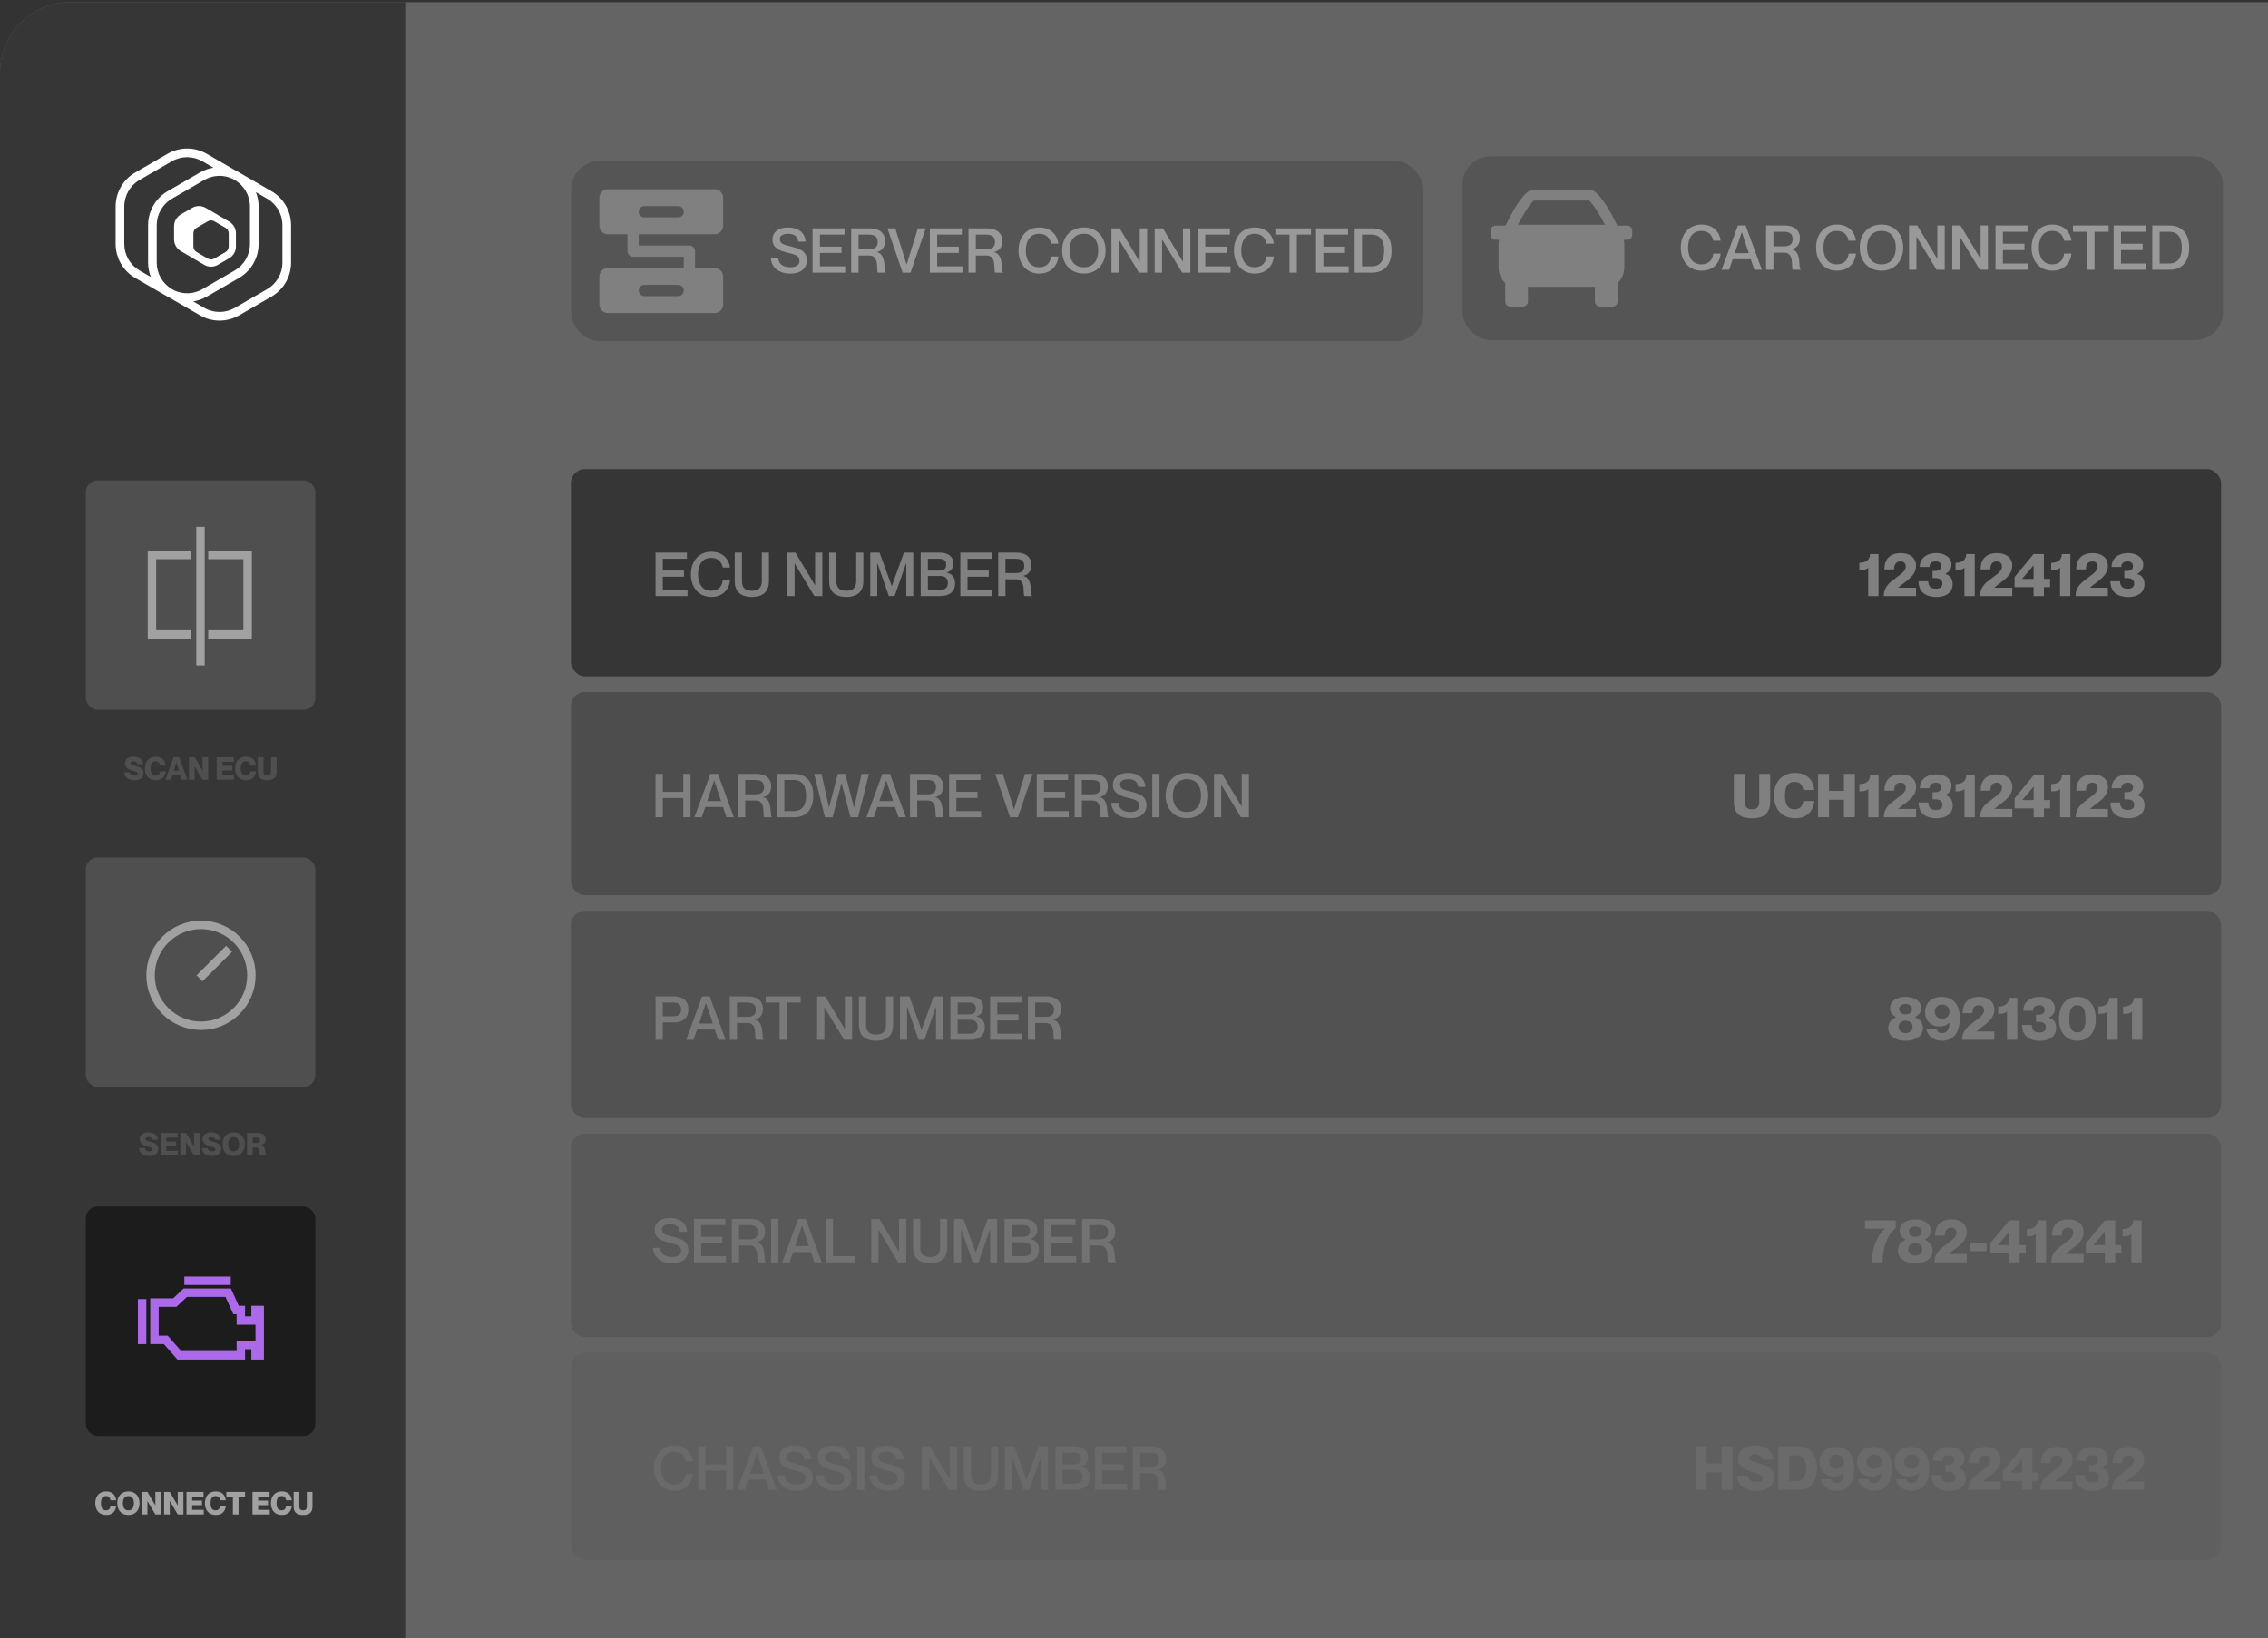 <svg width="580" height="419" viewBox="0 0 580 419" fill="none" xmlns="http://www.w3.org/2000/svg">
<rect x="0" y="0" width="580" height="419" fill="#333333" stroke="none"/>
<g clip-path="url(#clip0_1_769)">
<path d="M0 18.541C0 8.605 8.054 0.551 17.99 0.551H580V419H0V18.541Z" fill="#646464"/>
<rect y="0.551" width="103.623" height="418.449" fill="#363636"/>
<path fill-rule="evenodd" clip-rule="evenodd" d="M60.019 46.045L59.49 45.739C57.189 44.646 54.48 44.743 52.251 46.032L52.25 46.033L43.981 50.821C41.569 52.216 40.079 54.799 40.079 57.6V67.176C40.079 69.977 41.569 72.56 43.981 73.955L44.51 74.261C46.812 75.354 49.521 75.257 51.75 73.968L60.019 69.179C62.431 67.784 63.921 65.201 63.921 62.4V52.824C63.921 50.023 62.431 47.44 60.019 46.045ZM52.857 39.343L60.525 43.784C60.738 43.887 60.948 43.999 61.156 44.119L69.424 48.908C72.521 50.699 74.431 54.012 74.431 57.6V67.176C74.431 70.764 72.521 74.078 69.424 75.868L61.156 80.657C58.059 82.448 54.24 82.448 51.143 80.657L43.476 76.217C43.262 76.113 43.052 76.001 42.844 75.881L34.576 71.093C31.479 69.302 29.57 65.988 29.57 62.4V52.824C29.57 49.236 31.479 45.923 34.576 44.132L42.844 39.343C45.941 37.552 49.76 37.552 52.857 39.343ZM66.132 52.824C66.132 51.547 65.89 50.305 65.439 49.154L68.318 50.821C70.73 52.216 72.22 54.799 72.22 57.6V67.176C72.22 69.977 70.73 72.56 68.318 73.955L60.049 78.743C57.637 80.138 54.662 80.138 52.25 78.743L49.414 77.101C50.609 76.912 51.777 76.505 52.857 75.881L61.126 71.093C64.222 69.302 66.132 65.988 66.132 62.4V52.824ZM37.868 67.176C37.868 68.453 38.11 69.695 38.562 70.846L35.682 69.179C33.27 67.784 31.78 65.201 31.78 62.4V52.824C31.78 50.023 33.27 47.44 35.682 46.045L43.951 41.257L43.952 41.256C46.364 39.862 49.337 39.862 51.749 41.256L51.75 41.257L54.586 42.899C53.391 43.088 52.223 43.495 51.143 44.119L42.875 48.908C39.778 50.699 37.868 54.012 37.868 57.6V67.176ZM46.255 64.242L49.005 65.838C49.117 65.922 49.234 66 49.356 66.071L52.233 67.74C53.31 68.364 54.639 68.364 55.716 67.74L58.593 66.071C59.67 65.446 60.334 64.291 60.334 63.041V59.702C60.334 58.452 59.67 57.297 58.593 56.672L55.843 55.077C55.731 54.993 55.614 54.915 55.491 54.844L52.615 53.175C51.538 52.55 50.209 52.55 49.132 53.175L46.255 54.844C45.178 55.468 44.514 56.623 44.514 57.874V61.212C44.514 62.462 45.178 63.618 46.255 64.242ZM57.669 58.266L54.792 56.597C54.287 56.304 53.663 56.304 53.157 56.597L50.28 58.266C49.774 58.559 49.457 59.106 49.457 59.702V63.041C49.457 63.637 49.774 64.184 50.28 64.477L53.157 66.146C53.662 66.439 54.286 66.439 54.792 66.146L57.669 64.477C58.175 64.184 58.492 63.637 58.492 63.041V59.702C58.492 59.106 58.175 58.559 57.669 58.266Z" fill="white"/>
<rect x="21.948" y="122.883" width="58.684" height="58.684" rx="3.022" fill="#4F4F4F"/>
<path d="M34.494 195.882C35.582 196.18 36.702 196.535 36.702 197.768C36.702 198.872 35.864 199.589 34.421 199.589C32.922 199.589 31.794 198.848 31.794 197.567H33.245C33.245 198.179 33.777 198.405 34.421 198.405C34.961 198.405 35.252 198.195 35.252 197.905C35.252 197.446 34.631 197.341 33.817 197.099C32.826 196.809 31.955 196.382 31.955 195.318C31.955 194.061 32.938 193.569 34.18 193.569C35.526 193.569 36.581 194.278 36.622 195.447H35.171C35.106 195.012 34.736 194.754 34.18 194.754C33.744 194.754 33.406 194.891 33.406 195.213C33.406 195.568 33.769 195.681 34.494 195.882ZM40.945 195.842C40.84 195.213 40.55 194.754 39.785 194.754C38.826 194.754 38.503 195.495 38.503 196.575C38.503 197.663 38.826 198.405 39.785 198.405C40.558 198.405 40.849 197.945 40.945 197.301H42.396C42.267 198.655 41.429 199.589 39.849 199.589C38.028 199.589 37.053 198.316 37.053 196.575C37.053 194.842 38.028 193.569 39.849 193.569C41.421 193.569 42.259 194.504 42.396 195.842H40.945ZM46.094 198.26H44.12L43.749 199.461H42.298L44.386 193.698H45.836L47.916 199.461H46.465L46.094 198.26ZM44.45 197.155H45.772L45.119 195.028H45.103L44.45 197.155ZM48.321 199.461V193.698H49.772L51.786 197.123H51.803V193.698H53.253V199.461H51.803L49.788 196.035H49.772V199.461H48.321ZM56.863 195.906H59.378V197.091H56.863V198.276H59.829V199.461H55.412V193.698H59.781V194.883H56.863V195.906ZM64.014 195.842C63.909 195.213 63.619 194.754 62.854 194.754C61.895 194.754 61.572 195.495 61.572 196.575C61.572 197.663 61.895 198.405 62.854 198.405C63.627 198.405 63.917 197.945 64.014 197.301H65.465C65.336 198.655 64.498 199.589 62.918 199.589C61.097 199.589 60.121 198.316 60.121 196.575C60.121 194.842 61.097 193.569 62.918 193.569C64.49 193.569 65.328 194.504 65.465 195.842H64.014ZM70.754 197.381C70.754 198.816 70.085 199.589 68.344 199.589C66.603 199.589 65.934 198.816 65.934 197.381V193.698H67.385V197.381C67.385 198.131 67.708 198.405 68.344 198.405C68.981 198.405 69.303 198.131 69.303 197.381V193.698H70.754V197.381Z" fill="#4F4F4F"/>
<rect x="21.948" y="219.346" width="58.684" height="58.684" rx="3.022" fill="#4F4F4F"/>
<path d="M38.272 291.985C39.361 292.283 40.481 292.638 40.481 293.871C40.481 294.975 39.642 295.692 38.2 295.692C36.701 295.692 35.572 294.951 35.572 293.669H37.023C37.023 294.282 37.555 294.508 38.2 294.508C38.74 294.508 39.03 294.298 39.03 294.008C39.03 293.549 38.409 293.444 37.595 293.202C36.604 292.912 35.734 292.485 35.734 291.421C35.734 290.164 36.717 289.672 37.958 289.672C39.304 289.672 40.36 290.381 40.4 291.55H38.949C38.885 291.115 38.514 290.857 37.958 290.857C37.523 290.857 37.184 290.994 37.184 291.316C37.184 291.671 37.547 291.784 38.272 291.985ZM42.516 292.009H45.03V293.194H42.516V294.379H45.481V295.563H41.065V289.801H45.433V290.986H42.516V292.009ZM46.126 295.563V289.801H47.576L49.591 293.226H49.607V289.801H51.058V295.563H49.607L47.592 292.138H47.576V295.563H46.126ZM54.352 291.985C55.44 292.283 56.56 292.638 56.56 293.871C56.56 294.975 55.722 295.692 54.28 295.692C52.781 295.692 51.652 294.951 51.652 293.669H53.103C53.103 294.282 53.635 294.508 54.28 294.508C54.82 294.508 55.11 294.298 55.11 294.008C55.11 293.549 54.489 293.444 53.675 293.202C52.684 292.912 51.813 292.485 51.813 291.421C51.813 290.164 52.797 289.672 54.038 289.672C55.384 289.672 56.44 290.381 56.48 291.55H55.029C54.965 291.115 54.594 290.857 54.038 290.857C53.603 290.857 53.264 290.994 53.264 291.316C53.264 291.671 53.627 291.784 54.352 291.985ZM59.764 295.692C57.934 295.692 56.911 294.419 56.911 292.678C56.911 290.945 57.934 289.672 59.764 289.672C61.577 289.672 62.617 290.945 62.617 292.678C62.617 294.419 61.577 295.692 59.764 295.692ZM59.764 294.508C60.812 294.508 61.166 293.686 61.166 292.678C61.166 291.679 60.812 290.857 59.764 290.857C58.708 290.857 58.361 291.679 58.361 292.678C58.361 293.686 58.708 294.508 59.764 294.508ZM63.173 295.563V289.801H65.889C67.171 289.801 67.945 290.389 67.945 291.477C67.945 292.243 67.493 292.727 66.776 292.888V292.904C68.219 293.154 67.695 295.386 68.025 295.483V295.563H66.518C66.236 295.322 66.76 293.557 65.527 293.557H64.624V295.563H63.173ZM64.624 290.986V292.372H65.607C66.188 292.372 66.494 292.162 66.494 291.679C66.494 291.195 66.188 290.986 65.607 290.986H64.624Z" fill="#4F4F4F"/>
<rect x="21.948" y="308.613" width="58.684" height="58.684" rx="3.022" fill="#1C1C1C"/>
<rect x="35.26" y="332.288" width="2.159" height="11.514" fill="#AC6AEA"/>
<rect x="59.006" y="326.531" width="2.159" height="11.873" transform="rotate(90 59.006 326.531)" fill="#AC6AEA"/>
<path d="M41.897 342.721H39.5V333.185H44.267H44.696L45.007 332.892L47.382 330.657H55.014H58.349L60.076 334.45L60.364 335.082H61.058H61.589V336.689V337.768H62.668H64.278H65.357V336.689V335.082H66.418V346.672H65.522H65.357V345.114V344.035H64.278H62.668H61.589V345.114V346.672H59.596H56.12H52.327H45.862L42.707 343.087L42.385 342.721H41.897Z" stroke="#AC6AEA" stroke-width="2.159"/>
<path d="M28.255 383.766C28.151 383.137 27.86 382.678 27.095 382.678C26.136 382.678 25.813 383.419 25.813 384.499C25.813 385.587 26.136 386.329 27.095 386.329C27.869 386.329 28.159 385.87 28.255 385.225H29.706C29.577 386.579 28.739 387.514 27.159 387.514C25.338 387.514 24.363 386.24 24.363 384.499C24.363 382.767 25.338 381.493 27.159 381.493C28.731 381.493 29.569 382.428 29.706 383.766H28.255ZM32.835 387.514C31.006 387.514 29.982 386.24 29.982 384.499C29.982 382.767 31.006 381.493 32.835 381.493C34.649 381.493 35.688 382.767 35.688 384.499C35.688 386.24 34.649 387.514 32.835 387.514ZM32.835 386.329C33.883 386.329 34.238 385.507 34.238 384.499C34.238 383.5 33.883 382.678 32.835 382.678C31.78 382.678 31.433 383.5 31.433 384.499C31.433 385.507 31.78 386.329 32.835 386.329ZM36.245 387.385V381.622H37.696L39.711 385.047H39.727V381.622H41.177V387.385H39.727L37.712 383.959H37.696V387.385H36.245ZM41.967 387.385V381.622H43.418L45.432 385.047H45.449V381.622H46.899V387.385H45.449L43.434 383.959H43.418V387.385H41.967ZM49.14 383.831H51.654V385.015H49.14V386.2H52.105V387.385H47.689V381.622H52.057V382.807H49.14V383.831ZM56.291 383.766C56.186 383.137 55.896 382.678 55.13 382.678C54.171 382.678 53.849 383.419 53.849 384.499C53.849 385.587 54.171 386.329 55.13 386.329C55.904 386.329 56.194 385.87 56.291 385.225H57.741C57.612 386.579 56.774 387.514 55.195 387.514C53.373 387.514 52.398 386.24 52.398 384.499C52.398 382.767 53.373 381.493 55.195 381.493C56.766 381.493 57.604 382.428 57.741 383.766H56.291ZM59.552 387.385V382.807H57.875V381.622H62.671V382.807H61.002V387.385H59.552ZM66.022 383.831H68.537V385.015H66.022V386.2H68.988V387.385H64.571V381.622H68.94V382.807H66.022V383.831ZM73.173 383.766C73.069 383.137 72.778 382.678 72.013 382.678C71.054 382.678 70.731 383.419 70.731 384.499C70.731 385.587 71.054 386.329 72.013 386.329C72.786 386.329 73.076 385.87 73.173 385.225H74.624C74.495 386.579 73.657 387.514 72.077 387.514C70.256 387.514 69.281 386.24 69.281 384.499C69.281 382.767 70.256 381.493 72.077 381.493C73.649 381.493 74.487 382.428 74.624 383.766H73.173ZM79.913 385.305C79.913 386.74 79.244 387.514 77.503 387.514C75.763 387.514 75.094 386.74 75.094 385.305V381.622H76.544V385.305C76.544 386.055 76.867 386.329 77.503 386.329C78.14 386.329 78.462 386.055 78.462 385.305V381.622H79.913V385.305Z" fill="#A1A1A1"/>
<path d="M48.933 141.953H38.858V162.282H48.933" stroke="#A1A1A1" stroke-width="2.159"/>
<path d="M53.25 141.953H63.324V162.282H53.25" stroke="#A1A1A1" stroke-width="2.159"/>
<path d="M51.271 134.757V170.198" stroke="#A1A1A1" stroke-width="2.159"/>
<circle cx="51.397" cy="249.48" r="12.899" stroke="#A1A1A1" stroke-width="2.159"/>
<path d="M51.02 250.253L58.576 242.697" stroke="#A1A1A1" stroke-width="2.159"/>
<rect x="146" y="120" width="422" height="53" rx="3.598" fill="#363636"/>
<rect x="146" y="177" width="422" height="52" rx="3.598" fill="#4D4D4D"/>
<path d="M169.491 145.943H174.908V147.527H169.491V150.895H175.824V152.463H167.643V141.364H175.668V142.932H169.491V145.943ZM184.833 145.183C184.631 144.065 183.901 142.715 181.852 142.715C179.462 142.715 178.515 144.717 178.515 146.906C178.515 149.11 179.462 151.112 181.852 151.112C183.917 151.112 184.708 149.762 184.833 148.412H186.68C186.431 150.911 184.724 152.696 181.899 152.696C178.701 152.696 176.683 150.259 176.683 146.906C176.683 143.569 178.701 141.132 181.899 141.132C184.708 141.132 186.416 142.917 186.68 145.183H184.833ZM196.646 148.675C196.646 151.097 195.358 152.696 192.269 152.696C189.18 152.696 187.892 151.097 187.892 148.675V141.364H189.739V148.675C189.739 150.352 190.577 151.112 192.269 151.112C193.976 151.112 194.815 150.352 194.815 148.675V141.364H196.646V148.675ZM201.356 152.463V141.364H203.421L208.419 149.7H208.45V141.364H210.297V152.463H208.248L203.234 144.158H203.203V152.463H201.356ZM220.794 148.675C220.794 151.097 219.506 152.696 216.417 152.696C213.328 152.696 212.039 151.097 212.039 148.675V141.364H213.886V148.675C213.886 150.352 214.725 151.112 216.417 151.112C218.124 151.112 218.962 150.352 218.962 148.675V141.364H220.794V148.675ZM222.548 152.463V141.364H224.938L228.043 149.902H228.074L231.163 141.364H233.553V152.463H231.753V144.05H231.722L228.788 152.463H227.313L224.379 144.05H224.348V152.463H222.548ZM243.814 144.158C243.814 145.524 243.007 146.161 242.091 146.471V146.502C243.256 146.704 244.249 147.558 244.249 149.219C244.249 151.361 242.774 152.463 240.477 152.463H235.448V141.364H240.213C242.495 141.364 243.814 142.373 243.814 144.158ZM237.295 145.959H240.151C241.47 145.959 241.967 145.431 241.967 144.453C241.967 143.475 241.362 142.932 240.26 142.932H237.295V145.959ZM237.295 147.34V150.895H240.337C241.921 150.895 242.402 150.15 242.402 149.11C242.402 147.977 241.703 147.34 240.539 147.34H237.295ZM247.436 145.943H252.853V147.527H247.436V150.895H253.769V152.463H245.589V141.364H253.614V142.932H247.436V145.943ZM255.275 152.463V141.364H260.009C262.291 141.364 263.766 142.529 263.766 144.546C263.766 146.099 262.974 146.999 261.701 147.309V147.34C264.263 147.822 263.331 152.168 263.921 152.354V152.463H261.981C261.469 151.997 262.509 148.179 259.839 148.179H257.122V152.463H255.275ZM257.122 142.932V146.595H259.621C260.755 146.595 261.934 146.378 261.934 144.764C261.934 143.165 260.755 142.932 259.621 142.932H257.122Z" fill="#808080"/>
<path d="M167.643 197.956H169.491V202.551H174.737V197.956H176.584V209.055H174.737V204.134H169.491V209.055H167.643V197.956ZM184.894 206.432H180.361L179.461 209.055H177.583L181.665 197.956H183.605L187.672 209.055H185.794L184.894 206.432ZM180.873 204.895H184.397L182.658 199.648H182.627L180.873 204.895ZM188.729 209.055V197.956H193.463C195.745 197.956 197.22 199.121 197.22 201.139C197.22 202.691 196.428 203.591 195.155 203.901V203.933C197.716 204.414 196.785 208.76 197.375 208.946V209.055H195.435C194.922 208.589 195.962 204.771 193.293 204.771H190.576V209.055H188.729ZM190.576 199.524V203.187H193.075C194.208 203.187 195.388 202.97 195.388 201.356C195.388 199.757 194.208 199.524 193.075 199.524H190.576ZM198.734 209.055V197.956H203.049C206.107 197.956 207.985 199.943 207.985 203.513C207.985 207.084 206.169 209.055 203.095 209.055H198.734ZM200.581 199.524V207.487H202.956C205.439 207.487 206.138 205.64 206.138 203.513C206.138 201.387 205.439 199.524 202.956 199.524H200.581ZM208.204 197.956H210.098L211.992 206.556H212.023L214.258 197.956H216.152L218.403 206.556H218.434L220.327 197.956H222.221L219.443 209.055H217.502L215.22 200.362H215.189L212.923 209.055H210.967L208.204 197.956ZM228.884 206.432H224.351L223.451 209.055H221.573L225.655 197.956H227.595L231.662 209.055H229.784L228.884 206.432ZM224.864 204.895H228.387L226.649 199.648H226.618L224.864 204.895ZM232.719 209.055V197.956H237.454C239.735 197.956 241.21 199.121 241.21 201.139C241.21 202.691 240.418 203.591 239.145 203.901V203.933C241.707 204.414 240.775 208.76 241.365 208.946V209.055H239.425C238.913 208.589 239.953 204.771 237.283 204.771H234.566V209.055H232.719ZM234.566 199.524V203.187H237.065C238.199 203.187 239.378 202.97 239.378 201.356C239.378 199.757 238.199 199.524 237.065 199.524H234.566ZM244.571 202.536H249.988V204.119H244.571V207.487H250.904V209.055H242.724V197.956H250.749V199.524H244.571V202.536ZM254.512 197.956H256.468L259.293 207.037H259.309L262.134 197.956H264.09L260.302 209.055H258.3L254.512 197.956ZM266.975 202.536H272.393V204.119H266.975V207.487H273.309V209.055H265.128V197.956H273.153V199.524H266.975V202.536ZM274.815 209.055V197.956H279.549C281.831 197.956 283.305 199.121 283.305 201.139C283.305 202.691 282.514 203.591 281.241 203.901V203.933C283.802 204.414 282.871 208.76 283.461 208.946V209.055H281.52C281.008 208.589 282.048 204.771 279.378 204.771H276.662V209.055H274.815ZM276.662 199.524V203.187H279.161C280.294 203.187 281.474 202.97 281.474 201.356C281.474 199.757 280.294 199.524 279.161 199.524H276.662ZM289.026 202.442C291.401 203.048 293.201 203.56 293.201 206.044C293.201 207.813 291.866 209.288 289.072 209.288C286.356 209.288 284.291 207.875 284.183 205.361H286.03C286.123 206.773 287.086 207.704 289.072 207.704C290.718 207.704 291.354 206.975 291.354 206.121C291.354 204.802 290.407 204.553 288.219 204.01C286.48 203.576 284.602 202.908 284.602 200.797C284.602 198.826 286.123 197.724 288.545 197.724C290.982 197.724 292.751 198.996 292.906 201.278H291.059C290.889 199.99 290.081 199.307 288.545 199.307C287.225 199.307 286.434 199.804 286.434 200.626C286.434 201.837 287.474 202.054 289.026 202.442ZM294.673 197.956H296.52V209.055H294.673V197.956ZM303.537 209.288C300.184 209.288 298.088 206.835 298.088 203.498C298.088 200.161 300.184 197.724 303.537 197.724C306.874 197.724 308.985 200.161 308.985 203.498C308.985 206.835 306.874 209.288 303.537 209.288ZM303.537 207.704C306.082 207.704 307.138 205.749 307.138 203.498C307.138 201.263 306.082 199.307 303.537 199.307C300.991 199.307 299.92 201.263 299.92 203.498C299.92 205.749 300.991 207.704 303.537 207.704ZM310.452 209.055V197.956H312.517L317.515 206.292H317.546V197.956H319.393V209.055H317.344L312.331 200.75H312.3V209.055H310.452Z" fill="#808080"/>
<path d="M478.226 141.737H480.399V152.463H477.761V145.214C477.155 145.835 476.255 145.835 475.494 145.835V143.972C477.528 143.972 478.226 142.901 478.226 141.737ZM484.377 145.649H481.893C481.893 143.134 483.228 141.489 486.131 141.489C488.444 141.489 489.996 142.699 489.996 144.748C489.996 147.573 486.83 148.939 485.448 150.305V150.336H489.996V152.463H481.738C481.738 150.678 482.67 149.576 483.616 148.784C485.541 147.185 487.357 146.347 487.357 144.935C487.357 144.112 486.892 143.615 486.053 143.615C485.045 143.615 484.377 144.174 484.377 145.649ZM493.427 145.028H490.944C490.944 142.979 492.465 141.489 495.213 141.489C497.215 141.489 499.047 142.544 499.047 144.438C499.047 145.602 498.364 146.332 497.494 146.782V146.813C498.814 147.232 499.357 148.132 499.357 149.452C499.357 151.563 497.634 152.711 495.259 152.711C492.232 152.711 490.633 151.252 490.633 148.675H493.117C493.117 149.917 493.691 150.585 495.073 150.585C496.19 150.585 496.718 150.103 496.718 149.296C496.718 148.256 495.989 147.868 494.747 147.868H494.204V146.052H494.685C495.833 146.052 496.408 145.68 496.408 144.872C496.408 143.957 495.88 143.615 495.011 143.615C494.188 143.615 493.427 144.003 493.427 145.028ZM502.829 141.737H505.002V152.463H502.363V145.214C501.758 145.835 500.857 145.835 500.097 145.835V143.972C502.13 143.972 502.829 142.901 502.829 141.737ZM508.979 145.649H506.496C506.496 143.134 507.831 141.489 510.733 141.489C513.046 141.489 514.599 142.699 514.599 144.748C514.599 147.573 511.432 148.939 510.05 150.305V150.336H514.599V152.463H506.341C506.341 150.678 507.272 149.576 508.219 148.784C510.144 147.185 511.96 146.347 511.96 144.935C511.96 144.112 511.494 143.615 510.656 143.615C509.647 143.615 508.979 144.174 508.979 145.649ZM522.69 152.463H520.051V150.197H515.193V147.604L520.051 141.737H522.69V148.07H524.273V150.197H522.69V152.463ZM520.051 144.609L517.133 148.07H520.051V144.609ZM527.279 141.737H529.453V152.463H526.814V145.214C526.208 145.835 525.308 145.835 524.548 145.835V143.972C526.581 143.972 527.279 142.901 527.279 141.737ZM533.43 145.649H530.947C530.947 143.134 532.282 141.489 535.184 141.489C537.497 141.489 539.049 142.699 539.049 144.748C539.049 147.573 535.883 148.939 534.501 150.305V150.336H539.049V152.463H530.791C530.791 150.678 531.723 149.576 532.67 148.784C534.594 147.185 536.411 146.347 536.411 144.935C536.411 144.112 535.945 143.615 535.107 143.615C534.098 143.615 533.43 144.174 533.43 145.649ZM542.481 145.028H539.997C539.997 142.979 541.518 141.489 544.266 141.489C546.268 141.489 548.1 142.544 548.1 144.438C548.1 145.602 547.417 146.332 546.547 146.782V146.813C547.867 147.232 548.41 148.132 548.41 149.452C548.41 151.563 546.687 152.711 544.312 152.711C541.285 152.711 539.687 151.252 539.687 148.675H542.17C542.17 149.917 542.745 150.585 544.126 150.585C545.244 150.585 545.771 150.103 545.771 149.296C545.771 148.256 545.042 147.868 543.8 147.868H543.257V146.052H543.738C544.887 146.052 545.461 145.68 545.461 144.872C545.461 143.957 544.933 143.615 544.064 143.615C543.241 143.615 542.481 144.003 542.481 145.028Z" fill="#808080"/>
<path d="M452.692 205.05C452.692 207.813 451.404 209.303 448.051 209.303C444.698 209.303 443.41 207.813 443.41 205.05V197.956H446.204V205.05C446.204 206.494 446.825 207.021 448.051 207.021C449.277 207.021 449.898 206.494 449.898 205.05V197.956H452.692V205.05ZM461.176 202.085C460.974 200.875 460.415 199.99 458.941 199.99C457.094 199.99 456.473 201.418 456.473 203.498C456.473 205.593 457.094 207.021 458.941 207.021C460.431 207.021 460.99 206.137 461.176 204.895H463.97C463.722 207.503 462.107 209.303 459.065 209.303C455.557 209.303 453.679 206.851 453.679 203.498C453.679 200.161 455.557 197.708 459.065 197.708C462.092 197.708 463.706 199.509 463.97 202.085H461.176ZM464.952 197.956H467.746V202.303H471.549V197.956H474.343V209.055H471.549V204.584H467.746V209.055H464.952V197.956ZM478.241 198.329H480.414V209.055H477.776V201.806C477.17 202.427 476.27 202.427 475.509 202.427V200.564C477.543 200.564 478.241 199.493 478.241 198.329ZM484.392 202.241H481.908C481.908 199.726 483.243 198.081 486.146 198.081C488.459 198.081 490.011 199.291 490.011 201.34C490.011 204.165 486.844 205.531 485.463 206.897V206.928H490.011V209.055H481.753C481.753 207.27 482.684 206.168 483.631 205.376C485.556 203.777 487.372 202.939 487.372 201.527C487.372 200.704 486.907 200.207 486.068 200.207C485.059 200.207 484.392 200.766 484.392 202.241ZM493.442 201.62H490.959C490.959 199.571 492.48 198.081 495.227 198.081C497.23 198.081 499.061 199.136 499.061 201.03C499.061 202.194 498.378 202.924 497.509 203.374V203.405C498.829 203.824 499.372 204.724 499.372 206.044C499.372 208.155 497.649 209.303 495.274 209.303C492.247 209.303 490.648 207.844 490.648 205.267H493.132C493.132 206.509 493.706 207.177 495.088 207.177C496.205 207.177 496.733 206.696 496.733 205.888C496.733 204.848 496.004 204.46 494.762 204.46H494.218V202.644H494.7C495.848 202.644 496.423 202.272 496.423 201.464C496.423 200.549 495.895 200.207 495.026 200.207C494.203 200.207 493.442 200.595 493.442 201.62ZM502.844 198.329H505.017V209.055H502.378V201.806C501.773 202.427 500.872 202.427 500.112 202.427V200.564C502.145 200.564 502.844 199.493 502.844 198.329ZM508.994 202.241H506.511C506.511 199.726 507.846 198.081 510.748 198.081C513.061 198.081 514.613 199.291 514.613 201.34C514.613 204.165 511.447 205.531 510.065 206.897V206.928H514.613V209.055H506.356C506.356 207.27 507.287 206.168 508.234 205.376C510.159 203.777 511.975 202.939 511.975 201.527C511.975 200.704 511.509 200.207 510.671 200.207C509.662 200.207 508.994 200.766 508.994 202.241ZM522.705 209.055H520.066V206.789H515.208V204.196L520.066 198.329H522.705V204.662H524.288V206.789H522.705V209.055ZM520.066 201.201L517.148 204.662H520.066V201.201ZM527.294 198.329H529.468V209.055H526.829V201.806C526.223 202.427 525.323 202.427 524.562 202.427V200.564C526.596 200.564 527.294 199.493 527.294 198.329ZM533.445 202.241H530.962C530.962 199.726 532.296 198.081 535.199 198.081C537.512 198.081 539.064 199.291 539.064 201.34C539.064 204.165 535.898 205.531 534.516 206.897V206.928H539.064V209.055H530.806C530.806 207.27 531.738 206.168 532.685 205.376C534.609 203.777 536.425 202.939 536.425 201.527C536.425 200.704 535.96 200.207 535.122 200.207C534.113 200.207 533.445 200.766 533.445 202.241ZM542.496 201.62H540.012C540.012 199.571 541.533 198.081 544.281 198.081C546.283 198.081 548.115 199.136 548.115 201.03C548.115 202.194 547.432 202.924 546.562 203.374V203.405C547.882 203.824 548.425 204.724 548.425 206.044C548.425 208.155 546.702 209.303 544.327 209.303C541.3 209.303 539.701 207.844 539.701 205.267H542.185C542.185 206.509 542.759 207.177 544.141 207.177C545.259 207.177 545.786 206.696 545.786 205.888C545.786 204.848 545.057 204.46 543.815 204.46H543.272V202.644H543.753C544.901 202.644 545.476 202.272 545.476 201.464C545.476 200.549 544.948 200.207 544.079 200.207C543.256 200.207 542.496 200.595 542.496 201.62Z" fill="#808080"/>
<g opacity="0.8">
<rect x="146" y="233" width="422" height="53" rx="3.598" fill="#4D4D4D"/>
<path d="M167.644 265.97V254.872H172.362C174.489 254.872 176.026 255.865 176.026 258.193C176.026 260.522 174.489 261.531 172.362 261.531H169.491V265.97H167.644ZM169.491 256.439V259.948H172.285C173.527 259.948 174.178 259.42 174.178 258.193C174.178 256.983 173.527 256.439 172.285 256.439H169.491ZM182.787 263.347H178.254L177.354 265.97H175.476L179.558 254.872H181.498L185.565 265.97H183.687L182.787 263.347ZM178.766 261.81H182.29L180.551 256.564H180.52L178.766 261.81ZM186.622 265.97V254.872H191.356C193.638 254.872 195.113 256.036 195.113 258.054C195.113 259.606 194.321 260.506 193.048 260.817V260.848C195.61 261.329 194.678 265.675 195.268 265.862V265.97H193.328C192.816 265.505 193.856 261.686 191.186 261.686H188.469V265.97H186.622ZM188.469 256.439V260.103H190.968C192.101 260.103 193.281 259.885 193.281 258.271C193.281 256.672 192.101 256.439 190.968 256.439H188.469ZM199.363 265.97V256.439H195.808V254.872H204.749V256.439H201.21V265.97H199.363ZM208.966 265.97V254.872H211.03L216.029 263.207H216.06V254.872H217.907V265.97H215.858L210.844 257.666H210.813V265.97H208.966ZM228.404 262.183C228.404 264.604 227.115 266.203 224.026 266.203C220.937 266.203 219.649 264.604 219.649 262.183V254.872H221.496V262.183C221.496 263.859 222.334 264.62 224.026 264.62C225.734 264.62 226.572 263.859 226.572 262.183V254.872H228.404V262.183ZM230.158 265.97V254.872H232.548L235.652 263.409H235.683L238.772 254.872H241.163V265.97H239.362V257.557H239.331L236.398 265.97H234.923L231.989 257.557H231.958V265.97H230.158ZM251.424 257.666C251.424 259.032 250.617 259.668 249.701 259.979V260.01C250.865 260.211 251.859 261.065 251.859 262.726C251.859 264.868 250.384 265.97 248.087 265.97H243.057V254.872H247.823C250.105 254.872 251.424 255.881 251.424 257.666ZM244.905 259.466H247.761C249.08 259.466 249.577 258.939 249.577 257.961C249.577 256.983 248.972 256.439 247.869 256.439H244.905V259.466ZM244.905 260.848V264.402H247.947C249.53 264.402 250.012 263.657 250.012 262.617C250.012 261.484 249.313 260.848 248.149 260.848H244.905ZM255.046 259.451H260.463V261.034H255.046V264.402H261.379V265.97H253.199V254.872H261.224V256.439H255.046V259.451ZM262.885 265.97V254.872H267.619C269.901 254.872 271.376 256.036 271.376 258.054C271.376 259.606 270.584 260.506 269.311 260.817V260.848C271.872 261.329 270.941 265.675 271.531 265.862V265.97H269.591C269.078 265.505 270.118 261.686 267.448 261.686H264.732V265.97H262.885ZM264.732 256.439V260.103H267.231C268.364 260.103 269.544 259.885 269.544 258.271C269.544 256.672 268.364 256.439 267.231 256.439H264.732Z" fill="#808080"/>
<path d="M482.882 262.897C482.882 261.453 483.876 260.646 484.9 260.196V260.165C484.14 259.761 483.348 259.109 483.348 257.899C483.348 256.051 485.118 254.996 487.322 254.996C489.526 254.996 491.296 256.051 491.296 257.899C491.296 259.109 490.488 259.761 489.743 260.165V260.196C490.752 260.646 491.761 261.453 491.761 262.897C491.761 265.101 489.774 266.219 487.322 266.219C484.869 266.219 482.882 265.101 482.882 262.897ZM487.322 259.466C488.408 259.466 488.967 258.861 488.967 258.131C488.967 257.433 488.408 256.812 487.322 256.812C486.235 256.812 485.676 257.433 485.676 258.131C485.676 258.861 486.235 259.466 487.322 259.466ZM487.322 264.247C488.455 264.247 489.122 263.518 489.122 262.648C489.122 261.81 488.455 261.081 487.322 261.081C486.189 261.081 485.521 261.81 485.521 262.648C485.521 263.518 486.189 264.247 487.322 264.247ZM498.552 261.577C497.978 262.121 497.217 262.555 495.991 262.555C493.771 262.555 492.297 260.972 492.297 258.923C492.297 256.548 493.927 254.996 496.503 254.996C500.042 254.996 501.191 257.666 501.191 260.46C501.191 264.34 499.344 266.219 496.596 266.219C494.516 266.219 492.949 264.977 492.607 263.254H495.246C495.324 263.626 495.665 264.247 496.643 264.247C497.978 264.247 498.521 263.145 498.552 261.608V261.577ZM496.658 256.967C495.51 256.967 494.78 257.743 494.78 258.783C494.78 259.808 495.51 260.584 496.658 260.584C497.823 260.584 498.552 259.808 498.552 258.783C498.552 257.743 497.823 256.967 496.658 256.967ZM504.395 259.156H501.911C501.911 256.641 503.246 254.996 506.149 254.996C508.462 254.996 510.014 256.207 510.014 258.256C510.014 261.081 506.847 262.447 505.466 263.813V263.844H510.014V265.97H501.756C501.756 264.185 502.687 263.083 503.634 262.291C505.559 260.693 507.375 259.854 507.375 258.442C507.375 257.619 506.909 257.122 506.071 257.122C505.062 257.122 504.395 257.681 504.395 259.156ZM513.721 255.244H515.894V265.97H513.255V258.721C512.65 259.342 511.75 259.342 510.989 259.342V257.479C513.022 257.479 513.721 256.408 513.721 255.244ZM519.903 258.535H517.419C517.419 256.486 518.94 254.996 521.688 254.996C523.69 254.996 525.522 256.051 525.522 257.945C525.522 259.109 524.839 259.839 523.97 260.289V260.32C525.289 260.739 525.832 261.639 525.832 262.959C525.832 265.07 524.109 266.219 521.734 266.219C518.708 266.219 517.109 264.759 517.109 262.183H519.592C519.592 263.425 520.167 264.092 521.548 264.092C522.666 264.092 523.193 263.611 523.193 262.804C523.193 261.764 522.464 261.376 521.222 261.376H520.679V259.559H521.16C522.309 259.559 522.883 259.187 522.883 258.38C522.883 257.464 522.355 257.122 521.486 257.122C520.663 257.122 519.903 257.511 519.903 258.535ZM531.26 266.219C528.047 266.219 526.541 263.657 526.541 260.615C526.541 257.573 528.047 254.996 531.26 254.996C534.473 254.996 535.963 257.573 535.963 260.615C535.963 263.657 534.473 266.219 531.26 266.219ZM531.26 264.092C532.828 264.092 533.324 262.742 533.324 260.615C533.324 258.488 532.828 257.122 531.26 257.122C529.692 257.122 529.18 258.488 529.18 260.615C529.18 262.742 529.692 264.092 531.26 264.092ZM539.384 255.244H541.558V265.97H538.919V258.721C538.313 259.342 537.413 259.342 536.652 259.342V257.479C538.686 257.479 539.384 256.408 539.384 255.244ZM545.69 255.244H547.864V265.97H545.225V258.721C544.619 259.342 543.719 259.342 542.958 259.342V257.479C544.992 257.479 545.69 256.408 545.69 255.244Z" fill="#808080"/>
</g>
<g opacity="0.5">
<rect x="146" y="290" width="422" height="52" rx="3.598" fill="#4D4D4D"/>
<path d="M171.85 316.273C174.225 316.879 176.026 317.391 176.026 319.874C176.026 321.644 174.691 323.119 171.897 323.119C169.18 323.119 167.116 321.706 167.007 319.191H168.854C168.947 320.604 169.91 321.535 171.897 321.535C173.542 321.535 174.178 320.806 174.178 319.952C174.178 318.633 173.232 318.384 171.043 317.841C169.304 317.406 167.426 316.739 167.426 314.628C167.426 312.656 168.947 311.554 171.369 311.554C173.806 311.554 175.575 312.827 175.731 315.109H173.884C173.713 313.821 172.906 313.138 171.369 313.138C170.049 313.138 169.258 313.634 169.258 314.457C169.258 315.668 170.298 315.885 171.85 316.273ZM179.313 316.366H184.731V317.95H179.313V321.318H185.647V322.886H177.466V311.787H185.491V313.355H179.313V316.366ZM187.153 322.886V311.787H191.887C194.169 311.787 195.643 312.951 195.643 314.969C195.643 316.522 194.852 317.422 193.579 317.732V317.763C196.14 318.245 195.209 322.591 195.799 322.777V322.886H193.858C193.346 322.42 194.386 318.602 191.716 318.602H189V322.886H187.153ZM189 313.355V317.018H191.499C192.632 317.018 193.812 316.801 193.812 315.187C193.812 313.588 192.632 313.355 191.499 313.355H189ZM197.188 311.787H199.035V322.886H197.188V311.787ZM207.359 320.262H202.826L201.926 322.886H200.048L204.13 311.787H206.07L210.137 322.886H208.259L207.359 320.262ZM203.338 318.726H206.862L205.124 313.479H205.093L203.338 318.726ZM211.194 311.787H213.041V321.318H218.583V322.886H211.194V311.787ZM222.806 322.886V311.787H224.87L229.868 320.123H229.899V311.787H231.747V322.886H229.698L224.684 314.581H224.653V322.886H222.806ZM242.243 319.098C242.243 321.52 240.955 323.119 237.866 323.119C234.777 323.119 233.489 321.52 233.489 319.098V311.787H235.336V319.098C235.336 320.775 236.174 321.535 237.866 321.535C239.574 321.535 240.412 320.775 240.412 319.098V311.787H242.243V319.098ZM243.997 322.886V311.787H246.388L249.492 320.325H249.523L252.612 311.787H255.003V322.886H253.202V314.473H253.171L250.237 322.886H248.763L245.829 314.473H245.798V322.886H243.997ZM265.264 314.581C265.264 315.947 264.457 316.584 263.541 316.894V316.925C264.705 317.127 265.698 317.981 265.698 319.642C265.698 321.784 264.224 322.886 261.927 322.886H256.897V311.787H261.663C263.944 311.787 265.264 312.796 265.264 314.581ZM258.744 316.382H261.601C262.92 316.382 263.417 315.854 263.417 314.876C263.417 313.898 262.811 313.355 261.709 313.355H258.744V316.382ZM258.744 317.763V321.318H261.787C263.37 321.318 263.851 320.573 263.851 319.533C263.851 318.4 263.153 317.763 261.989 317.763H258.744ZM268.886 316.366H274.303V317.95H268.886V321.318H275.219V322.886H267.038V311.787H275.063V313.355H268.886V316.366ZM276.725 322.886V311.787H281.459C283.741 311.787 285.215 312.951 285.215 314.969C285.215 316.522 284.424 317.422 283.151 317.732V317.763C285.712 318.245 284.781 322.591 285.371 322.777V322.886H283.43C282.918 322.42 283.958 318.602 281.288 318.602H278.572V322.886H276.725ZM278.572 313.355V317.018H281.071C282.204 317.018 283.384 316.801 283.384 315.187C283.384 313.588 282.204 313.355 281.071 313.355H278.572Z" fill="#808080"/>
<path d="M476.932 312.16H484.802V314.131C482.365 316.102 481.434 319.579 481.434 322.886H478.64C478.64 319.455 480.099 315.947 482.008 314.317V314.286H476.932V312.16ZM485.346 319.812C485.346 318.369 486.34 317.562 487.364 317.111V317.08C486.604 316.677 485.812 316.025 485.812 314.814C485.812 312.967 487.581 311.911 489.786 311.911C491.99 311.911 493.759 312.967 493.759 314.814C493.759 316.025 492.952 316.677 492.207 317.08V317.111C493.216 317.562 494.225 318.369 494.225 319.812C494.225 322.016 492.238 323.134 489.786 323.134C487.333 323.134 485.346 322.016 485.346 319.812ZM489.786 316.382C490.872 316.382 491.431 315.776 491.431 315.047C491.431 314.348 490.872 313.728 489.786 313.728C488.699 313.728 488.14 314.348 488.14 315.047C488.14 315.776 488.699 316.382 489.786 316.382ZM489.786 321.163C490.919 321.163 491.586 320.433 491.586 319.564C491.586 318.726 490.919 317.996 489.786 317.996C488.652 317.996 487.985 318.726 487.985 319.564C487.985 320.433 488.652 321.163 489.786 321.163ZM497.339 316.071H494.855C494.855 313.557 496.19 311.911 499.093 311.911C501.406 311.911 502.958 313.122 502.958 315.171C502.958 317.996 499.791 319.362 498.41 320.728V320.759H502.958V322.886H494.7C494.7 321.101 495.631 319.999 496.578 319.207C498.503 317.608 500.319 316.77 500.319 315.357C500.319 314.535 499.854 314.038 499.015 314.038C498.006 314.038 497.339 314.597 497.339 316.071ZM503.799 317.903H508.021V320.03H503.799V317.903ZM516.476 322.886H513.838V320.619H508.979V318.027L513.838 312.16H516.476V318.493H518.06V320.619H516.476V322.886ZM513.838 315.031L510.919 318.493H513.838V315.031ZM521.066 312.16H523.239V322.886H520.6V315.637C519.995 316.258 519.094 316.258 518.334 316.258V314.395C520.367 314.395 521.066 313.324 521.066 312.16ZM527.217 316.071H524.733C524.733 313.557 526.068 311.911 528.971 311.911C531.283 311.911 532.836 313.122 532.836 315.171C532.836 317.996 529.669 319.362 528.288 320.728V320.759H532.836V322.886H524.578C524.578 321.101 525.509 319.999 526.456 319.207C528.381 317.608 530.197 316.77 530.197 315.357C530.197 314.535 529.731 314.038 528.893 314.038C527.884 314.038 527.217 314.597 527.217 316.071ZM540.927 322.886H538.288V320.619H533.43V318.027L538.288 312.16H540.927V318.493H542.511V320.619H540.927V322.886ZM538.288 315.031L535.37 318.493H538.288V315.031ZM545.517 312.16H547.69V322.886H545.051V315.637C544.446 316.258 543.545 316.258 542.785 316.258V314.395C544.818 314.395 545.517 313.324 545.517 312.16Z" fill="#808080"/>
</g>
<g opacity="0.2">
<rect x="146" y="346" width="422" height="53" rx="3.598" fill="#4D4D4D"/>
<path d="M175.374 373.815C175.172 372.697 174.442 371.347 172.393 371.347C170.003 371.347 169.056 373.349 169.056 375.538C169.056 377.742 170.003 379.744 172.393 379.744C174.458 379.744 175.249 378.394 175.374 377.043H177.221C176.972 379.542 175.265 381.328 172.44 381.328C169.242 381.328 167.224 378.891 167.224 375.538C167.224 372.2 169.242 369.763 172.44 369.763C175.249 369.763 176.957 371.548 177.221 373.815H175.374ZM178.588 369.996H180.435V374.591H185.682V369.996H187.529V381.095H185.682V376.174H180.435V381.095H178.588V369.996ZM195.838 378.471H191.306L190.405 381.095H188.527L192.61 369.996H194.55L198.617 381.095H196.739L195.838 378.471ZM191.818 376.935H195.342L193.603 371.688H193.572L191.818 376.935ZM203.698 374.482C206.073 375.088 207.874 375.6 207.874 378.083C207.874 379.853 206.539 381.328 203.745 381.328C201.028 381.328 198.964 379.915 198.855 377.4H200.702C200.796 378.813 201.758 379.744 203.745 379.744C205.39 379.744 206.027 379.015 206.027 378.161C206.027 376.842 205.08 376.593 202.891 376.05C201.153 375.615 199.274 374.948 199.274 372.837C199.274 370.865 200.796 369.763 203.217 369.763C205.654 369.763 207.424 371.036 207.579 373.318H205.732C205.561 372.03 204.754 371.347 203.217 371.347C201.898 371.347 201.106 371.843 201.106 372.666C201.106 373.877 202.146 374.094 203.698 374.482ZM213.567 374.482C215.941 375.088 217.742 375.6 217.742 378.083C217.742 379.853 216.407 381.328 213.613 381.328C210.897 381.328 208.832 379.915 208.724 377.4H210.571C210.664 378.813 211.626 379.744 213.613 379.744C215.258 379.744 215.895 379.015 215.895 378.161C215.895 376.842 214.948 376.593 212.759 376.05C211.021 375.615 209.143 374.948 209.143 372.837C209.143 370.865 210.664 369.763 213.085 369.763C215.522 369.763 217.292 371.036 217.447 373.318H215.6C215.429 372.03 214.622 371.347 213.085 371.347C211.766 371.347 210.974 371.843 210.974 372.666C210.974 373.877 212.014 374.094 213.567 374.482ZM219.214 369.996H221.061V381.095H219.214V369.996ZM227.224 374.482C229.599 375.088 231.4 375.6 231.4 378.083C231.4 379.853 230.065 381.328 227.271 381.328C224.555 381.328 222.49 379.915 222.381 377.4H224.229C224.322 378.813 225.284 379.744 227.271 379.744C228.916 379.744 229.553 379.015 229.553 378.161C229.553 376.842 228.606 376.593 226.417 376.05C224.679 375.615 222.801 374.948 222.801 372.837C222.801 370.865 224.322 369.763 226.743 369.763C229.18 369.763 230.95 371.036 231.105 373.318H229.258C229.087 372.03 228.28 371.347 226.743 371.347C225.424 371.347 224.632 371.843 224.632 372.666C224.632 373.877 225.672 374.094 227.224 374.482ZM235.797 381.095V369.996H237.861L242.859 378.332H242.89V369.996H244.737V381.095H242.688L237.675 372.79H237.644V381.095H235.797ZM255.234 377.307C255.234 379.729 253.946 381.328 250.857 381.328C247.768 381.328 246.48 379.729 246.48 377.307V369.996H248.327V377.307C248.327 378.984 249.165 379.744 250.857 379.744C252.564 379.744 253.403 378.984 253.403 377.307V369.996H255.234V377.307ZM256.988 381.095V369.996H259.379L262.483 378.534H262.514L265.603 369.996H267.994V381.095H266.193V372.682H266.162L263.228 381.095H261.754L258.82 372.682H258.789V381.095H256.988ZM278.255 372.79C278.255 374.156 277.448 374.793 276.532 375.103V375.134C277.696 375.336 278.689 376.19 278.689 377.851C278.689 379.993 277.215 381.095 274.917 381.095H269.888V369.996H274.654C276.935 369.996 278.255 371.005 278.255 372.79ZM271.735 374.591H274.591C275.911 374.591 276.408 374.063 276.408 373.085C276.408 372.107 275.802 371.564 274.7 371.564H271.735V374.591ZM271.735 375.972V379.527H274.778C276.361 379.527 276.842 378.782 276.842 377.742C276.842 376.609 276.144 375.972 274.98 375.972H271.735ZM281.876 374.575H287.294V376.159H281.876V379.527H288.21V381.095H280.029V369.996H288.054V371.564H281.876V374.575ZM289.716 381.095V369.996H294.45C296.732 369.996 298.206 371.16 298.206 373.178C298.206 374.731 297.415 375.631 296.142 375.941V375.972C298.703 376.454 297.772 380.8 298.362 380.986V381.095H296.421C295.909 380.629 296.949 376.811 294.279 376.811H291.563V381.095H289.716ZM291.563 371.564V375.227H294.062C295.195 375.227 296.375 375.01 296.375 373.396C296.375 371.797 295.195 371.564 294.062 371.564H291.563Z" fill="#808080"/>
<path d="M433.67 369.996H436.464V374.342H440.267V369.996H443.061V381.095H440.267V376.624H436.464V381.095H433.67V369.996ZM449.408 374.203C451.504 374.777 453.662 375.46 453.662 377.835C453.662 379.962 452.047 381.343 449.269 381.343C446.382 381.343 444.208 379.915 444.208 377.447H447.002C447.002 378.627 448.027 379.061 449.269 379.061C450.309 379.061 450.868 378.658 450.868 378.099C450.868 377.214 449.672 377.012 448.105 376.547C446.195 375.988 444.519 375.165 444.519 373.116C444.519 370.695 446.413 369.748 448.803 369.748C451.395 369.748 453.429 371.114 453.506 373.365H450.712C450.588 372.526 449.874 372.03 448.803 372.03C447.965 372.03 447.313 372.294 447.313 372.914C447.313 373.597 448.011 373.815 449.408 374.203ZM454.786 381.095V369.996H459.707C462.796 369.996 464.659 371.983 464.659 375.553C464.659 379.123 462.951 381.095 459.862 381.095H454.786ZM457.58 372.278V378.813H459.428C461.166 378.813 461.865 377.571 461.865 375.553C461.865 373.535 461.166 372.278 459.428 372.278H457.58ZM471.552 376.702C470.977 377.245 470.217 377.68 468.991 377.68C466.771 377.68 465.296 376.097 465.296 374.048C465.296 371.673 466.926 370.12 469.503 370.12C473.042 370.12 474.191 372.79 474.191 375.584C474.191 379.465 472.343 381.343 469.596 381.343C467.516 381.343 465.948 380.101 465.607 378.378H468.245C468.323 378.751 468.665 379.372 469.642 379.372C470.977 379.372 471.521 378.27 471.552 376.733V376.702ZM469.658 372.092C468.509 372.092 467.78 372.868 467.78 373.908C467.78 374.932 468.509 375.708 469.658 375.708C470.822 375.708 471.552 374.932 471.552 373.908C471.552 372.868 470.822 372.092 469.658 372.092ZM481.147 376.702C480.573 377.245 479.812 377.68 478.586 377.68C476.366 377.68 474.892 376.097 474.892 374.048C474.892 371.673 476.521 370.12 479.098 370.12C482.637 370.12 483.786 372.79 483.786 375.584C483.786 379.465 481.939 381.343 479.191 381.343C477.111 381.343 475.544 380.101 475.202 378.378H477.841C477.918 378.751 478.26 379.372 479.238 379.372C480.573 379.372 481.116 378.27 481.147 376.733V376.702ZM479.253 372.092C478.105 372.092 477.375 372.868 477.375 373.908C477.375 374.932 478.105 375.708 479.253 375.708C480.418 375.708 481.147 374.932 481.147 373.908C481.147 372.868 480.418 372.092 479.253 372.092ZM490.743 376.702C490.168 377.245 489.408 377.68 488.181 377.68C485.962 377.68 484.487 376.097 484.487 374.048C484.487 371.673 486.117 370.12 488.694 370.12C492.233 370.12 493.381 372.79 493.381 375.584C493.381 379.465 491.534 381.343 488.787 381.343C486.707 381.343 485.139 380.101 484.797 378.378H487.436C487.514 378.751 487.855 379.372 488.833 379.372C490.168 379.372 490.711 378.27 490.743 376.733V376.702ZM488.849 372.092C487.7 372.092 486.971 372.868 486.971 373.908C486.971 374.932 487.7 375.708 488.849 375.708C490.013 375.708 490.743 374.932 490.743 373.908C490.743 372.868 490.013 372.092 488.849 372.092ZM496.768 373.66H494.284C494.284 371.611 495.805 370.12 498.553 370.12C500.555 370.12 502.387 371.176 502.387 373.07C502.387 374.234 501.704 374.963 500.835 375.414V375.445C502.154 375.864 502.697 376.764 502.697 378.083C502.697 380.194 500.974 381.343 498.599 381.343C495.573 381.343 493.974 379.884 493.974 377.307H496.457C496.457 378.549 497.032 379.217 498.413 379.217C499.531 379.217 500.058 378.735 500.058 377.928C500.058 376.888 499.329 376.5 498.087 376.5H497.544V374.684H498.025C499.174 374.684 499.748 374.311 499.748 373.504C499.748 372.588 499.22 372.247 498.351 372.247C497.528 372.247 496.768 372.635 496.768 373.66ZM506.014 374.28H503.53C503.53 371.766 504.865 370.12 507.768 370.12C510.081 370.12 511.633 371.331 511.633 373.38C511.633 376.205 508.466 377.571 507.085 378.937V378.968H511.633V381.095H503.375C503.375 379.31 504.306 378.208 505.253 377.416C507.178 375.817 508.994 374.979 508.994 373.566C508.994 372.744 508.528 372.247 507.69 372.247C506.681 372.247 506.014 372.806 506.014 374.28ZM519.724 381.095H517.086V378.828H512.227V376.236L517.086 370.369H519.724V376.702H521.308V378.828H519.724V381.095ZM517.086 373.24L514.167 376.702H517.086V373.24ZM524.401 374.28H521.918C521.918 371.766 523.252 370.12 526.155 370.12C528.468 370.12 530.02 371.331 530.02 373.38C530.02 376.205 526.854 377.571 525.472 378.937V378.968H530.02V381.095H521.762C521.762 379.31 522.694 378.208 523.641 377.416C525.565 375.817 527.381 374.979 527.381 373.566C527.381 372.744 526.916 372.247 526.078 372.247C525.069 372.247 524.401 372.806 524.401 374.28ZM533.452 373.66H530.968C530.968 371.611 532.489 370.12 535.237 370.12C537.239 370.12 539.071 371.176 539.071 373.07C539.071 374.234 538.388 374.963 537.518 375.414V375.445C538.838 375.864 539.381 376.764 539.381 378.083C539.381 380.194 537.658 381.343 535.283 381.343C532.256 381.343 530.657 379.884 530.657 377.307H533.141C533.141 378.549 533.715 379.217 535.097 379.217C536.214 379.217 536.742 378.735 536.742 377.928C536.742 376.888 536.013 376.5 534.771 376.5H534.228V374.684H534.709C535.857 374.684 536.432 374.311 536.432 373.504C536.432 372.588 535.904 372.247 535.035 372.247C534.212 372.247 533.452 372.635 533.452 373.66ZM542.698 374.28H540.214C540.214 371.766 541.549 370.12 544.452 370.12C546.764 370.12 548.317 371.331 548.317 373.38C548.317 376.205 545.15 377.571 543.769 378.937V378.968H548.317V381.095H540.059C540.059 379.31 540.99 378.208 541.937 377.416C543.862 375.817 545.678 374.979 545.678 373.566C545.678 372.744 545.212 372.247 544.374 372.247C543.365 372.247 542.698 372.806 542.698 374.28Z" fill="#808080"/>
</g>
<rect x="146.08" y="41.208" width="217.928" height="46.055" rx="7.196" fill="#555555"/>
<path fill-rule="evenodd" clip-rule="evenodd" d="M153.276 50.629C153.276 49.521 154.127 48.404 155.435 48.404H182.779C184.087 48.404 184.938 49.521 184.938 50.629V57.694C184.938 58.802 184.087 59.918 182.779 59.918H163.35V62.803L176.304 62.809C177.098 62.809 177.742 63.453 177.742 64.248V68.553H182.779C184.087 68.553 184.938 69.669 184.938 70.778V77.843C184.938 78.951 184.087 80.067 182.779 80.067H155.435C154.127 80.067 153.276 78.951 153.276 77.843V70.778C153.276 69.669 154.127 68.553 155.435 68.553H174.864V65.687L161.91 65.681C161.116 65.68 160.472 65.036 160.472 64.242V59.918H155.435C154.127 59.918 153.276 58.802 153.276 57.694V50.629ZM163.35 74.31C163.35 73.515 163.995 72.871 164.789 72.871H173.425C174.219 72.871 174.864 73.515 174.864 74.31C174.864 75.105 174.219 75.749 173.425 75.749H164.789C163.995 75.749 163.35 75.105 163.35 74.31ZM164.789 52.722C163.995 52.722 163.35 53.366 163.35 54.161C163.35 54.956 163.995 55.6 164.789 55.6H173.425C174.219 55.6 174.864 54.956 174.864 54.161C174.864 53.366 174.219 52.722 173.425 52.722H164.789Z" fill="#808080"/>
<path d="M202.068 62.992C204.49 63.609 206.326 64.131 206.326 66.664C206.326 68.469 204.965 69.973 202.115 69.973C199.345 69.973 197.239 68.532 197.128 65.968H199.012C199.107 67.409 200.089 68.358 202.115 68.358C203.793 68.358 204.442 67.614 204.442 66.744C204.442 65.398 203.477 65.145 201.245 64.591C199.471 64.147 197.556 63.467 197.556 61.313C197.556 59.303 199.107 58.179 201.577 58.179C204.062 58.179 205.867 59.477 206.026 61.804H204.142C203.967 60.49 203.144 59.794 201.577 59.794C200.231 59.794 199.424 60.3 199.424 61.139C199.424 62.374 200.485 62.596 202.068 62.992ZM209.68 63.087H215.205V64.701H209.68V68.137H216.139V69.736H207.796V58.416H215.98V60.015H209.68V63.087ZM217.675 69.736V58.416H222.503C224.831 58.416 226.334 59.604 226.334 61.662C226.334 63.245 225.527 64.163 224.229 64.48V64.511C226.841 65.002 225.891 69.435 226.493 69.625V69.736H224.514C223.991 69.261 225.052 65.366 222.329 65.366H219.559V69.736H217.675ZM219.559 60.015V63.752H222.108C223.263 63.752 224.466 63.53 224.466 61.883C224.466 60.253 223.263 60.015 222.108 60.015H219.559ZM226.961 58.416H228.956L231.837 67.678H231.853L234.735 58.416H236.729L232.866 69.736H230.824L226.961 58.416ZM239.672 63.087H245.198V64.701H239.672V68.137H246.132V69.736H237.789V58.416H245.973V60.015H239.672V63.087ZM247.668 69.736V58.416H252.496C254.823 58.416 256.327 59.604 256.327 61.662C256.327 63.245 255.52 64.163 254.222 64.48V64.511C256.834 65.002 255.884 69.435 256.486 69.625V69.736H254.507C253.984 69.261 255.045 65.366 252.322 65.366H249.552V69.736H247.668ZM249.552 60.015V63.752H252.1C253.256 63.752 254.459 63.53 254.459 61.883C254.459 60.253 253.256 60.015 252.1 60.015H249.552ZM268.77 62.311C268.564 61.171 267.82 59.794 265.73 59.794C263.292 59.794 262.327 61.836 262.327 64.068C262.327 66.316 263.292 68.358 265.73 68.358C267.836 68.358 268.643 66.981 268.77 65.604H270.654C270.401 68.153 268.659 69.973 265.778 69.973C262.517 69.973 260.459 67.488 260.459 64.068C260.459 60.664 262.517 58.179 265.778 58.179C268.643 58.179 270.385 59.999 270.654 62.311H268.77ZM277.178 69.973C273.758 69.973 271.621 67.472 271.621 64.068C271.621 60.664 273.758 58.179 277.178 58.179C280.581 58.179 282.734 60.664 282.734 64.068C282.734 67.472 280.581 69.973 277.178 69.973ZM277.178 68.358C279.774 68.358 280.851 66.364 280.851 64.068C280.851 61.788 279.774 59.794 277.178 59.794C274.581 59.794 273.489 61.788 273.489 64.068C273.489 66.364 274.581 68.358 277.178 68.358ZM284.231 69.736V58.416H286.337L291.434 66.918H291.466V58.416H293.35V69.736H291.26L286.147 61.266H286.115V69.736H284.231ZM295.285 69.736V58.416H297.391L302.488 66.918H302.52V58.416H304.404V69.736H302.314L297.201 61.266H297.169V69.736H295.285ZM308.223 63.087H313.748V64.701H308.223V68.137H314.682V69.736H306.339V58.416H314.524V60.015H308.223V63.087ZM323.87 62.311C323.664 61.171 322.92 59.794 320.831 59.794C318.393 59.794 317.427 61.836 317.427 64.068C317.427 66.316 318.393 68.358 320.831 68.358C322.936 68.358 323.744 66.981 323.87 65.604H325.754C325.501 68.153 323.759 69.973 320.878 69.973C317.617 69.973 315.559 67.488 315.559 64.068C315.559 60.664 317.617 58.179 320.878 58.179C323.744 58.179 325.485 59.999 325.754 62.311H323.87ZM329.769 69.736V60.015H326.144V58.416H335.263V60.015H331.653V69.736H329.769ZM338.432 63.087H343.957V64.701H338.432V68.137H344.891V69.736H336.548V58.416H344.733V60.015H338.432V63.087ZM346.427 69.736V58.416H350.829C353.947 58.416 355.863 60.443 355.863 64.084C355.863 67.725 354.011 69.736 350.876 69.736H346.427ZM348.311 60.015V68.137H350.734C353.267 68.137 353.979 66.253 353.979 64.084C353.979 61.915 353.267 60.015 350.734 60.015H348.311Z" fill="#999999"/>
<rect x="374" y="40" width="194.491" height="47" rx="7.196" fill="#555555"/>
<path d="M416.054 57.704H413.554L413.574 57.652L413.305 57.099C412.477 55.393 409.594 49.746 407.307 48.695L407.036 48.568H391.583L391.313 48.695C389.022 49.746 386.143 55.393 385.313 57.099L385.044 57.652L385.066 57.704H382.566C381.812 57.704 381.196 58.236 381.196 58.894V60.156C381.196 60.812 381.812 61.346 382.566 61.346H383.361C383.278 61.747 383.224 62.16 383.224 62.593V68.259C383.224 69.96 383.902 71.457 384.933 72.381V77.064C384.933 77.822 385.547 78.432 386.301 78.432H389.385C390.139 78.432 390.753 77.822 390.753 77.064V73.354H407.865V77.064C407.865 77.822 408.479 78.432 409.235 78.432H412.314C413.075 78.432 413.684 77.822 413.684 77.064V72.381C414.72 71.457 415.396 69.96 415.396 68.259V62.593C415.396 62.16 415.342 61.747 415.257 61.346H416.054C416.81 61.346 417.422 60.812 417.422 60.158V58.894C417.422 58.236 416.81 57.704 416.054 57.704ZM392.25 51.307H406.366C407.303 52.013 409.073 54.826 410.443 57.496H388.181C389.547 54.826 391.317 52.013 392.25 51.307Z" fill="#808080"/>
<path d="M438.145 61.575C437.939 60.435 437.195 59.058 435.105 59.058C432.667 59.058 431.702 61.1 431.702 63.333C431.702 65.581 432.667 67.623 435.105 67.623C437.211 67.623 438.018 66.246 438.145 64.868H440.029C439.776 67.417 438.034 69.238 435.153 69.238C431.892 69.238 429.834 66.752 429.834 63.333C429.834 59.929 431.892 57.443 435.153 57.443C438.018 57.443 439.76 59.264 440.029 61.575H438.145ZM447.731 66.325H443.108L442.19 69H440.274L444.438 57.681H446.417L450.565 69H448.649L447.731 66.325ZM443.63 64.757H447.224L445.451 59.406H445.419L443.63 64.757ZM451.642 69V57.681H456.471C458.798 57.681 460.302 58.868 460.302 60.926C460.302 62.509 459.495 63.428 458.197 63.744V63.776C460.809 64.267 459.859 68.699 460.46 68.889V69H458.482C457.959 68.525 459.02 64.631 456.297 64.631H453.526V69H451.642ZM453.526 59.28V63.016H456.075C457.231 63.016 458.434 62.794 458.434 61.148C458.434 59.517 457.231 59.28 456.075 59.28H453.526ZM472.745 61.575C472.539 60.435 471.795 59.058 469.705 59.058C467.267 59.058 466.302 61.1 466.302 63.333C466.302 65.581 467.267 67.623 469.705 67.623C471.811 67.623 472.618 66.246 472.745 64.868H474.629C474.376 67.417 472.634 69.238 469.753 69.238C466.492 69.238 464.434 66.752 464.434 63.333C464.434 59.929 466.492 57.443 469.753 57.443C472.618 57.443 474.36 59.264 474.629 61.575H472.745ZM481.153 69.238C477.733 69.238 475.596 66.736 475.596 63.333C475.596 59.929 477.733 57.443 481.153 57.443C484.556 57.443 486.709 59.929 486.709 63.333C486.709 66.736 484.556 69.238 481.153 69.238ZM481.153 67.623C483.749 67.623 484.825 65.628 484.825 63.333C484.825 61.053 483.749 59.058 481.153 59.058C478.556 59.058 477.464 61.053 477.464 63.333C477.464 65.628 478.556 67.623 481.153 67.623ZM488.206 69V57.681H490.311L495.409 66.182H495.441V57.681H497.325V69H495.235L490.121 60.53H490.09V69H488.206ZM499.26 69V57.681H501.366L506.463 66.182H506.495V57.681H508.379V69H506.289L501.176 60.53H501.144V69H499.26ZM512.198 62.351H517.723V63.966H512.198V67.401H518.657V69H510.314V57.681H518.499V59.28H512.198V62.351ZM527.845 61.575C527.639 60.435 526.895 59.058 524.806 59.058C522.368 59.058 521.402 61.1 521.402 63.333C521.402 65.581 522.368 67.623 524.806 67.623C526.911 67.623 527.718 66.246 527.845 64.868H529.729C529.476 67.417 527.734 69.238 524.853 69.238C521.592 69.238 519.534 66.752 519.534 63.333C519.534 59.929 521.592 57.443 524.853 57.443C527.718 57.443 529.46 59.264 529.729 61.575H527.845ZM533.744 69V59.28H530.119V57.681H539.238V59.28H535.628V69H533.744ZM542.407 62.351H547.932V63.966H542.407V67.401H548.866V69H540.523V57.681H548.708V59.28H542.407V62.351ZM550.402 69V57.681H554.803C557.922 57.681 559.838 59.707 559.838 63.348C559.838 66.99 557.986 69 554.851 69H550.402ZM552.286 59.28V67.401H554.708C557.241 67.401 557.954 65.517 557.954 63.348C557.954 61.179 557.241 59.28 554.708 59.28H552.286Z" fill="#999999"/>
</g>
<defs>
<clipPath id="clip0_1_769">
<path d="M0 18.541C0 8.605 8.054 0.551 17.99 0.551H580V419H0V18.541Z" fill="white"/>
</clipPath>
</defs>
</svg>
